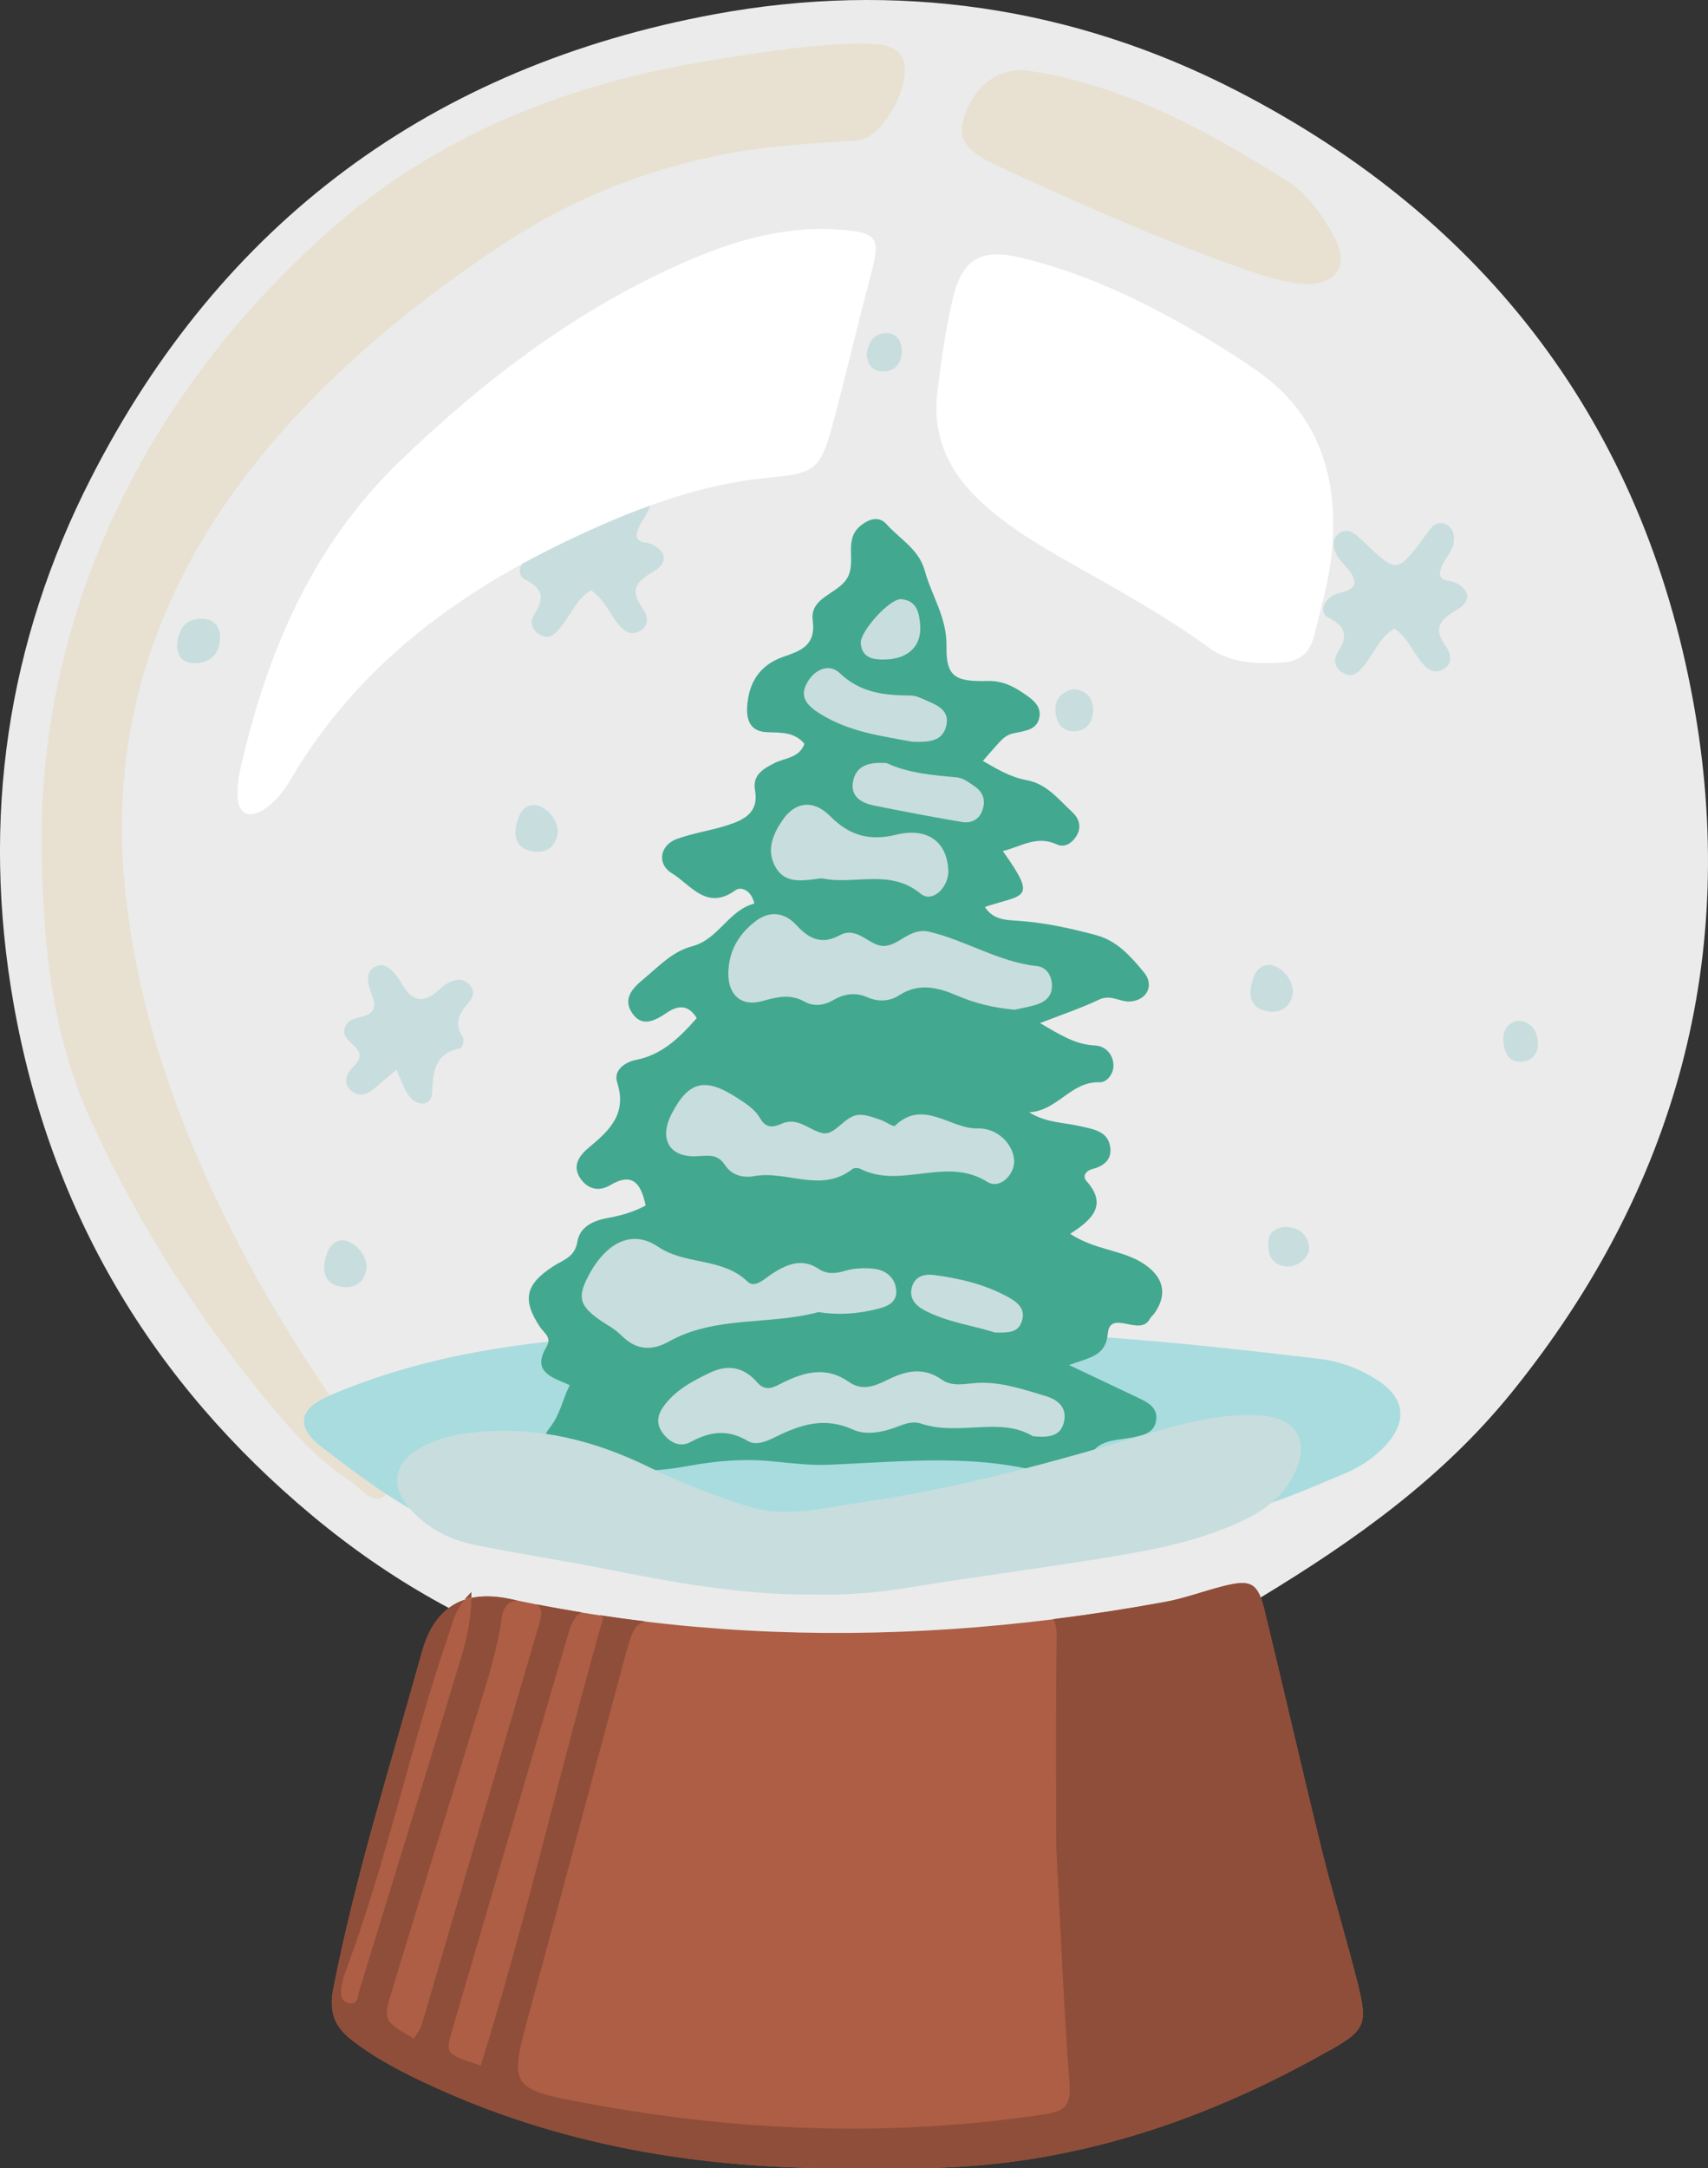 <?xml version="1.0" encoding="UTF-8"?><svg xmlns="http://www.w3.org/2000/svg" viewBox="0 0 326.84 414.75"><rect x="0" y="0" width="326.84" height="414.75" fill="#333333" stroke="none"/><defs><style>.d{fill:#fff;}.e{fill:#e8e1d2;}.f{fill:#a9dcde;}.g{fill:#c8ddde;}.h{fill:#43a890;}.i{fill:#ebebeb;}.j{fill:#ad5e45;}.k{fill:#8f4e39;}</style></defs><g id="a"/><g id="b"><g id="c"><g><path class="i" d="M165.92,325.83c-41.8,.27-76.53-11.24-106.12-35.88-30.73-25.59-50.21-58.18-57.22-98.08-6.19-35.27-1.26-68.91,14.83-100.42C42.43,42.45,82.8,12.67,136.81,2.71c34.58-6.37,68.42-1.52,99.79,14.62,47.88,24.63,77.78,64.01,87.4,116.79,8.89,48.75-3.23,93.22-34.62,132.1-13.37,16.55-30.19,28.48-48.24,39.41-14.6,8.84-29.99,14.39-46.52,17.54-10.56,2.01-21.19,2.96-28.7,2.66Z"/><path class="e" d="M7.95,158.49c.64-40.56,18.26-81.52,54.72-114.05,21.2-18.91,46.5-28.62,74.16-33.03,8.26-1.32,16.53-2.63,24.91-3,2.34-.1,4.72-.11,7.03,.17,1.51,.18,3.01,.87,3.85,2.38,2.41,4.28-3.57,15.62-8.6,15.93-8.88,.53-17.73,1.04-26.48,2.83-14.52,2.97-28.06,8.37-40.43,16.45-14.71,9.61-28.52,20.56-40.45,33.4-23.46,25.24-36.22,54.92-32.78,89.97,2.4,24.48,10.78,47.29,22.09,69.02,7.38,14.18,16.21,27.45,25.58,40.38,1.4,1.94,4.76,4.31,2.72,6.6-2.73,3.07-4.97-.75-7.2-2.19-5.76-3.76-10.43-8.72-14.79-13.95-13.97-16.75-25.68-34.95-34.77-54.81-6.99-15.27-9.51-31.42-9.58-56.1Z"/><path class="e" d="M249.75,54.34c-3.68-.24-7.18-1.33-10.62-2.51-16.52-5.68-32.44-12.8-48.28-20.12-6.21-2.87-7.64-5.23-6.42-9.1,2.01-6.4,6.86-9.91,12.52-9.06,18.22,2.73,33.93,11.39,49.21,20.97,4.02,2.52,6.82,6.49,9.08,10.6,3.04,5.55,.66,9.33-5.49,9.22Z"/><g><path class="j" d="M254.53,392.12c-23.73,13.49-48.98,22.02-76.54,22.57-4.18,.08-8.36,.01-12.54,.01-28.52,.54-56.2-3.56-82.39-15.5-5.47-2.5-10.83-5.19-15.62-8.88-3.35-2.58-4.57-5.28-3.64-10.03,4.28-21.81,11.02-42.94,16.94-64.3q3.59-12.93,16.93-10.12c.45,.1,.88,.19,1.33,.28,1.23,.26,2.46,.51,3.69,.75,2.89,.57,5.78,1.08,8.68,1.55,1.12,.19,2.24,.36,3.37,.53,2.92,.45,5.83,.84,8.75,1.19,26.01,3.15,52.03,2.8,78.05-.43,7.13-.89,14.26-1.99,21.39-3.3,3.83-.7,7.53-2.12,11.32-3.06,5.17-1.29,6.47-.57,7.74,4.67,3.69,15.21,7.17,30.48,10.91,45.67,2.12,8.61,4.76,17.09,6.91,25.69,1.92,7.69,1.5,8.89-5.26,12.74Z"/><path class="k" d="M259.8,379.38c-2.15-8.6-4.78-17.08-6.91-25.69-3.74-15.2-7.22-30.47-10.91-45.67-1.27-5.24-2.57-5.96-7.74-4.67-3.79,.94-7.48,2.36-11.32,3.06-7.13,1.31-14.26,2.41-21.39,3.3,.49,.73,.69,1.83,.67,3.41-.2,14.62-.08,29.24-.08,40.13,.94,17.55,1.48,31.39,2.53,45.17,.31,4.05-.6,5.37-4.69,5.99-29.23,4.45-58.3,3.34-87.26-2.01-15.52-2.87-15.35-3.05-11.14-18.44,6.06-22.11,11.91-44.3,17.87-66.44,1.34-4.96,1.83-6.81,4.06-7.38-2.92-.35-5.83-.75-8.75-1.19,.23,.11,.47,.24,.72,.39-8.13,28.52-14.61,57.45-23.46,85.76-6.77-2.21-6.81-2.21-5.44-6.9,7.31-24.98,14.64-49.97,21.96-74.95,.62-2.12,1.25-4.25,2.85-4.82-2.89-.47-5.78-.99-8.68-1.55,1.25,.84,.92,2.26,.45,3.9-7.48,25.56-14.97,51.11-22.48,76.66-.21,.72-.77,1.34-1.46,2.5-5.75-3.33-5.94-3.39-4.23-9.06,5.44-17.99,11.05-35.94,16.59-53.9,1.77-5.74,3.6-11.47,4.44-17.44,.32-2.24,1.27-3.27,3.01-3.4-.45-.09-.88-.18-1.33-.28q-13.33-2.84-16.93,10.12c-5.92,21.36-12.66,42.49-16.94,64.3-.93,4.76,.29,7.45,3.64,10.03,4.79,3.69,10.14,6.38,15.62,8.88,26.19,11.94,53.87,16.04,82.39,15.5,4.18,0,8.36,.07,12.54-.01,27.57-.55,52.81-9.08,76.54-22.57,6.76-3.85,7.18-5.04,5.26-12.74Zm-193.14,3.74c-1.59-.4-1.52-1.88-1.28-3.21,.13-.77,.27-1.55,.55-2.28,8.01-21.24,12.56-43.54,19.91-64.98,.82-2.38,1.19-5,4.37-8.13,.1,6.89-1.83,12.01-3.37,17.13-5.92,19.7-12.02,39.35-18.05,59.02-.35,1.14-.19,2.94-2.13,2.45Z"/></g><path class="f" d="M156.98,302.01c-22.45,1.58-44.31-1.9-65.82-7.97-11.3-3.19-20.49-10.3-29.61-17.26-5.03-3.84-4.42-7.28,1.45-9.81,9.62-4.15,19.72-6.9,30.03-8.67,11.31-1.94,22.56-2.92,34.24-2.1,13.74,.96,27.67-.41,41.5-1.11,28.07-1.42,55.86,1.55,83.64,4.82,4.25,.5,8.16,2.04,11.61,4.39,4.83,3.29,5.2,7.61,1.31,11.96-2.3,2.57-5.15,4.45-8.33,5.74-5.31,2.16-10.57,4.61-16.06,6.16-23.64,6.68-47.48,12.41-72.22,13.15-3.92,.12-7.82,.47-11.74,.71Z"/><path class="h" d="M123.56,230.6c-.88-4.04-2.37-6.54-6.86-3.87-2.06,1.22-4.14,.76-5.55-1.19-1.83-2.55-.24-4.57,1.6-6.09,3.95-3.27,7.28-6.47,5.34-12.44-.72-2.23,1.41-3.84,3.65-4.28,4.95-.98,8.27-4.22,11.59-7.99-1.57-2.54-3.48-2.55-5.73-1.02-2.29,1.55-4.87,2.92-6.75-.12-1.78-2.88,.57-4.89,2.58-6.57,2.78-2.32,5.28-5.04,9.03-6.03,5.04-1.32,6.99-6.93,11.88-8.16-.55-2.61-2.58-3.3-3.6-2.56-5.52,4.02-8.58-1.06-12.16-3.24-2.96-1.8-2.31-5.4,1-6.59,3.18-1.14,6.6-1.6,9.81-2.66,3.07-1.01,5.85-2.43,5.09-6.63-.51-2.86,1.46-4.07,3.74-5.21,1.99-.99,4.75-.96,5.71-3.67-1.9-2.3-4.49-2.13-7.08-2.22-2.92-.11-4.01-1.83-3.88-4.7,.23-4.85,2.47-8.2,6.99-9.75,3.36-1.15,6.19-2.19,5.56-6.93-.58-4.45,4.75-5.01,6.59-8.08,1.89-3.15-.83-7.35,2.63-10.09,1.69-1.34,3.52-1.79,4.89-.25,2.56,2.86,6.21,4.78,7.34,8.92,1.31,4.82,4.25,8.87,4.15,14.49-.1,5.91,1.8,6.74,7.93,6.59,2.89-.07,5.03,1.11,7.18,2.6,1.53,1.06,3.09,2.31,2.65,4.41-.43,2.08-2.17,2.45-4.13,2.83-2.62,.5-2.57,.79-6.67,5.45,2.7,1.55,5.28,3.11,8.31,3.66,3.93,.7,6.19,3.73,8.84,6.17,1.16,1.07,1.77,2.64,.9,4.27-.82,1.53-2.35,2.59-3.87,1.88-3.87-1.81-6.84,.4-10.36,1.26,6.79,9.51,4,8.18-3.44,10.7,1.69,2.6,4.27,2.48,6.67,2.66,4.97,.37,9.79,1.43,14.61,2.72,4.12,1.11,6.65,4.12,9.13,7.07,2.08,2.48,.65,5.32-2.48,5.62-2.02,.19-3.81-1.44-6.06-.36-3.45,1.65-7.1,2.86-11.31,4.5,3.72,2.14,6.67,4.11,10.53,4.28,2.02,.09,3.4,1.7,3.52,3.64,.1,1.61-1.15,3.46-2.7,3.4-5.41-.21-8.1,5.52-13.42,5.73,3.16,2.04,6.73,1.94,10.05,2.73,2.27,.54,4.89,.89,5.42,3.73,.46,2.48-1.06,3.81-3.41,4.41-1.1,.28-1.99,1.29-1.09,2.3,4.05,4.54,1.11,7.38-3.13,10.08,4.57,3.02,9.49,3.04,13.45,5.35,4.36,2.55,5.32,6.04,2.74,9.76-.3,.43-.72,.77-.98,1.22-1.92,3.43-7.56-2.02-8.01,2.77-.4,4.31-3.41,4.54-7.42,6,5.36,2.54,9.44,4.47,13.52,6.41,1.7,.81,3.4,1.82,3.17,3.98-.27,2.56-2.31,3-4.51,3.45-3.53,.71-7.68,.19-8.8,5.53-.52,2.49-3.67,2.62-6.09,1.86-14.31-4.51-28.9-2.72-43.46-2.15-3.63,.14-7.3-.35-10.94-.69-5.25-.49-10.41-.06-15.6,.89-5.62,1.03-11.32,1.54-16.81-.68-2.09-.85-4.08-.28-6.14-.29-4.69-.04-6.45-2.86-3.66-6.38,1.91-2.41,2.34-5.15,3.77-8.08-3.04-1.4-7.38-2.37-4.5-7.22,1.16-1.95-.34-2.64-1.18-3.9-3.46-5.2-2.82-8.15,2.52-11.61,1.92-1.25,4.15-1.73,4.62-4.7,.47-2.9,3.14-4.07,5.81-4.54,2.57-.46,5-1.16,7.25-2.39Z"/><path class="g" d="M156.24,305c-14.48,.16-27.31-2.34-40.14-4.85-8.19-1.61-16.45-2.91-24.64-4.5-5.26-1.02-9.93-3.3-13.4-7.53-3.19-3.89-2.67-7.96,1.57-10.68,3.57-2.29,7.68-3.16,11.9-3.54,11.56-1.06,22.32,1.67,32.6,6.7,6.12,2.99,12.42,5.44,18.92,7.5,7.39,2.35,14.53,.32,21.69-.72,18.92-2.74,37.28-7.83,55.56-13.3,6.5-1.94,13.11-3.64,20.01-3.4,7.99,.27,10.76,5.07,6.95,12.01-2.83,5.16-7.75,7.62-12.89,9.67-8.07,3.22-16.6,4.62-25.11,5.97-11.86,1.89-23.78,3.42-35.62,5.39-6.23,1.04-12.46,1.4-17.42,1.29Z"/><path class="g" d="M197.62,274.71c-6.19-3.79-14.1,.03-21.33-2.39-1.6-.54-3.1,.01-4.57,.58-2.77,1.06-5.98,1.7-8.45,.57-5.46-2.5-10.06-.99-14.89,1.4-1.58,.78-3.66,1.73-5.28,.76-3.8-2.27-7.21-1.85-10.93,.19-2.05,1.12-4.05,.11-5.43-1.81-1.26-1.77-.89-3.46,.29-5.06,2.24-3.06,5.46-4.77,8.79-6.36,3.59-1.72,6.57-1.06,9.13,1.88,1.66,1.91,3.32,.76,4.92-.03,4.19-2.07,8.34-3.1,12.57-.11,2.54,1.8,4.98,.8,7.38-.39,3.44-1.71,6.85-2.54,10.35-.07,1.86,1.31,4.01,.91,6.09,.71,4.82-.47,9.3,1.11,13.79,2.44,2.45,.73,4.3,2.3,3.49,5.2-.69,2.48-2.8,2.81-5.92,2.5Z"/><path class="g" d="M194.07,221.98c.1,2.77-2.8,5.57-5.14,4.09-7.84-4.97-16.56,1.46-24.3-2.49-.41-.21-1.19-.22-1.51,.03-5.96,4.69-12.57,.22-18.78,1.36-2.15,.39-4.32-.17-5.58-2.08-1.41-2.15-3-1.87-5.29-1.73-5.42,.33-7.43-3.33-4.93-8.14,3.22-6.21,6.37-6.95,12.29-3.16,1.79,1.14,3.55,2.22,4.64,4.07,.76,1.29,1.74,1.85,3.21,1.34,.25-.09,.51-.14,.74-.25,3.16-1.53,5.31,1.12,7.92,1.71,2.65,.59,4.29-3.63,7.41-3.49,1.26,.06,2.51,.55,3.73,.96,.98,.33,2.49,1.42,2.77,1.14,5.47-5.24,10.58,.65,15.87,.51,3.87-.11,6.83,3.14,6.94,6.15Z"/><path class="g" d="M194.19,193.14c-4.09-.35-7.61-1.24-10.99-2.68-3.7-1.58-7.34-2.55-11.16-.07-1.79,1.16-3.98,1.29-6.03,.38-2.36-1.04-4.51-.67-6.69,.6-1.66,.97-3.66,1.17-5.28,.26-2.81-1.57-5.27-.96-8.16-.14-4.04,1.14-6.57-1.2-6.51-5.38,.06-4.19,2.05-7.56,5.33-9.99,2.66-1.97,5.47-1.6,7.73,.87,2.36,2.58,4.83,3.78,8.25,1.91,3.46-1.89,5.73,2.22,8.59,2.04,2.89-.17,4.91-3.58,8.57-2.71,7.03,1.66,13.24,5.77,20.57,6.56,1.97,.21,2.99,2.05,2.88,4.09-.09,1.77-1.35,2.78-2.93,3.28-1.48,.46-3.02,.71-4.16,.97Z"/><path class="g" d="M156.56,250.99c-9.42,2.54-19.65,.62-28.63,5.65-3.02,1.69-5.97,1.67-8.64-.84-.76-.71-1.53-1.43-2.41-1.96-5.81-3.54-6.62-5.19-4.48-9.41,3.38-6.68,8.44-9.39,13.52-5.96,5.31,3.59,12.3,2,17.12,6.67,1.44,1.39,3.35-.64,4.84-1.59,2.79-1.76,5.6-2.93,8.73-.87,1.69,1.12,3.3,.94,5.18,.38,1.69-.5,3.62-.56,5.39-.38,2.25,.23,4.05,1.65,4.3,3.92,.3,2.63-1.76,3.35-3.97,3.87-3.59,.86-7.21,1.1-10.95,.51Z"/><path class="g" d="M121.8,102.68c.57,1.3,1.8,.97,2.7,1.35,3.09,1.3,3.37,3.6,.75,5.17-3.17,1.89-5,3.4-2.34,7.06,1.08,1.49,1.51,3.58-.8,4.61-1.7,.76-2.94-.4-3.95-1.67-1.59-2-2.52-4.55-5.07-6.29-2.81,1.65-3.86,4.73-5.77,7.02-1.04,1.25-2.09,2.49-3.88,1.56-1.63-.85-2.16-2.42-1.22-3.94,1.8-2.91,1.97-4.84-1.65-6.66-1.85-.93-1.22-3.17,.79-4.31,1.32-.75,3.14-.5,4.14-2.13-.09-2.78-3.03-3.99-3.79-6.46-.33-1.07-.41-2.03,.37-2.89,1.06-1.16,2.38-1.09,3.48-.25,1.44,1.1,2.65,2.49,4.02,3.68,3.62,3.14,4.24,3.09,7.42-.71,1.16-1.39,2.08-2.99,3.3-4.33,.7-.77,1.83-1.01,2.86-.42,.97,.56,1.32,1.48,1.35,2.6,.05,2.73-2.7,4.4-2.7,7.01Z"/><path class="g" d="M275.53,110c.57,1.3,1.8,.97,2.7,1.35,3.09,1.3,3.37,3.6,.75,5.17-3.17,1.89-5,3.4-2.34,7.06,1.08,1.49,1.51,3.58-.8,4.61-1.7,.76-2.94-.4-3.95-1.67-1.59-2-2.52-4.55-5.07-6.29-2.81,1.65-3.86,4.73-5.77,7.02-1.04,1.25-2.09,2.49-3.88,1.56-1.63-.85-2.16-2.42-1.22-3.94,1.8-2.91,1.97-4.84-1.65-6.66-1.85-.93-1.22-3.17,.79-4.31,1.32-.75,3.14-.5,4.14-2.13-.09-2.78-3.03-3.99-3.79-6.46-.33-1.07-.41-2.03,.37-2.89,1.06-1.16,2.38-1.09,3.48-.25,1.44,1.1,2.65,2.49,4.02,3.68,3.62,3.14,4.24,3.09,7.42-.71,1.16-1.39,2.08-2.99,3.3-4.33,.7-.77,1.83-1.01,2.86-.41,.97,.56,1.32,1.48,1.35,2.6,.05,2.73-2.7,4.4-2.7,7.01Z"/><path class="g" d="M75.82,204.65c-1.66,1.41-2.65,2.23-3.62,3.08-1.45,1.26-3.11,2.38-4.87,.99-1.94-1.52-1-3.46,.34-4.75,3.58-3.47-2.42-4.32-1.77-7.11,.76-3.26,5.18-1.39,5.68-4.38,.19-1.15-.63-2.45-.94-3.7-.39-1.59-.47-3.19,1.34-3.96,1.4-.59,2.5,.21,3.4,1.23,.51,.58,1,1.21,1.37,1.89,1.92,3.55,4.28,4.28,7.35,1.28,.55-.54,1.22-.99,1.92-1.33,1.23-.6,2.53-.74,3.63,.25,1.18,1.06,1.06,2.41,.16,3.47-1.78,2.09-3.16,4.08-1.2,6.85,.28,.4-.17,1.97-.47,2.03-4.96,.96-5.28,4.44-5.46,8.61-.1,2.35-2.58,2.54-4.08,.94-1.18-1.26-1.67-3.17-2.76-5.39Z"/><path class="g" d="M181.47,166.33c.17,3.41-3.07,6.47-5.28,4.63-5.84-4.84-12.53-1.68-18.69-2.91-.49-.1-1.04,.06-1.56,.12-2.91,.35-5.92,.71-7.61-2.44-1.72-3.2-.4-6.18,1.38-8.81,2.43-3.6,5.95-4.04,9.16-.8,3.68,3.72,7.52,4.79,12.65,3.54,5.96-1.45,9.67,1.38,9.93,6.67Z"/><path class="g" d="M174.57,141.88c-5.58-1.06-12.01-1.81-17.69-5.38-2.26-1.42-3.88-3-2.59-5.61,1.3-2.63,4.21-4.23,6.41-2.13,4.02,3.83,8.63,4.24,13.62,4.28,.99,0,2,.55,2.95,.95,2.2,.94,4.59,1.97,3.77,4.99-.76,2.81-3.23,3.02-6.47,2.9Z"/><path class="g" d="M169.6,145.94c4.16,1.94,8.81,2.34,13.48,2.75,1.2,.1,2.39,1.01,3.45,1.74,1.72,1.18,2.15,2.89,1.37,4.8-.69,1.68-2.23,2.27-3.84,2-5.61-.95-11.2-2.02-16.78-3.14-2.5-.5-4.65-1.79-4.02-4.72,.68-3.18,3.35-3.58,6.34-3.42Z"/><path class="g" d="M190.38,254.89c-4.15-1.36-9.08-1.94-13.48-4.26-1.74-.92-2.95-2.3-2.42-4.36,.55-2.11,2.33-2.64,4.29-2.38,4.89,.64,9.65,1.77,14.03,4.15,1.93,1.05,3.6,2.35,2.69,4.84-.76,2.11-2.73,2.05-5.11,2Z"/><path class="g" d="M169.17,126.16c-2.21,.01-4.19-.33-4.46-3.09-.22-2.21,5.56-8.64,7.76-8.46,3.06,.26,3.47,2.79,3.62,5.09,.26,4.01-2.49,6.45-6.92,6.45Z"/><path class="g" d="M242.98,184.55c2.62,.33,4.89,3.56,4.34,5.83-.57,2.36-2.3,3.42-4.6,3.09-2.83-.4-3.86-2.28-3.28-5.01,.45-2.12,1.33-3.92,3.54-3.91Z"/><path class="g" d="M102.33,153.96c2.62,.33,4.89,3.56,4.34,5.83-.57,2.36-2.3,3.42-4.6,3.09-2.83-.4-3.86-2.28-3.28-5.01,.45-2.12,1.33-3.92,3.54-3.91Z"/><path class="g" d="M65.73,237.23c2.62,.33,4.89,3.56,4.34,5.83-.57,2.36-2.3,3.42-4.6,3.09-2.83-.4-3.86-2.28-3.28-5.01,.45-2.12,1.33-3.92,3.54-3.91Z"/><path class="g" d="M33.87,123.53c.23-2.96,1.45-5.12,4.56-5.19,2.38-.06,3.81,1.43,3.66,3.89-.18,3.03-1.96,4.61-4.97,4.61-2.16,0-3.17-1.32-3.26-3.31Z"/><path class="g" d="M205.51,131.81c2.45,.32,3.74,1.72,3.66,4.18-.07,2.02-1.1,3.61-3.16,3.86-2.56,.31-3.83-1.39-4.03-3.7-.21-2.43,1.15-3.87,3.54-4.34Z"/><path class="g" d="M246.42,234.68c2.13,.26,3.75,1.38,4.07,3.7,.29,2.13-2.34,4.24-4.67,3.84-2.52-.43-3.22-2.32-3.13-4.5,.09-2.17,1.54-3.05,3.74-3.04Z"/><path class="g" d="M290.36,195.25c2.51,.08,3.67,1.7,3.91,3.88,.22,1.96-.77,3.63-2.81,3.92-2.64,.37-3.59-1.6-3.77-3.76-.16-1.87,.51-3.53,2.67-4.04Z"/><path class="g" d="M165.85,67.85c.29-2.2,1.22-4.06,3.66-4.13,2.21-.07,3.12,1.72,3.05,3.64-.07,1.88-1.04,3.5-3.2,3.67-2.17,.17-3.27-1.04-3.5-3.17Z"/><path class="d" d="M157.42,43.75c1.3,.07,2.61,.12,3.91,.23,6.42,.52,7.13,1.71,5.51,7.83-2.61,9.82-4.9,19.73-7.55,29.55-2.25,8.34-3.44,9.19-11.69,9.95-11.31,1.03-21.93,4.51-32.26,9.02-24.41,10.65-45.74,25.07-59.64,48.62-1.33,2.25-2.88,4.39-5.13,5.83-2.99,1.91-5.06,.88-5.1-2.53-.02-1.56,.08-3.16,.42-4.67,5.07-22.53,13.68-43.11,30.81-59.55,16.35-15.69,34.1-29.16,54.99-38.18,8.19-3.54,16.68-6.05,25.73-6.09Z"/><path class="d" d="M255.09,101.57c-.04,6.93-1.97,13.44-3.62,20.02-.84,3.37-2.87,4.93-6,5.12-4.98,.3-10.01,.21-14.26-2.9-9.08-6.65-19.02-11.87-28.73-17.47-5.66-3.26-11.16-6.74-15.83-11.4-5.51-5.5-8.22-12.06-7.29-19.82,.71-5.95,1.55-11.91,2.9-17.74,1.79-7.79,5.3-9.95,13.08-8.09,11.5,2.74,22.15,7.68,32.36,13.55,4.29,2.47,8.52,5.08,12.59,7.9,10.79,7.45,15.12,18.08,14.82,30.83Z"/></g></g></g></svg>